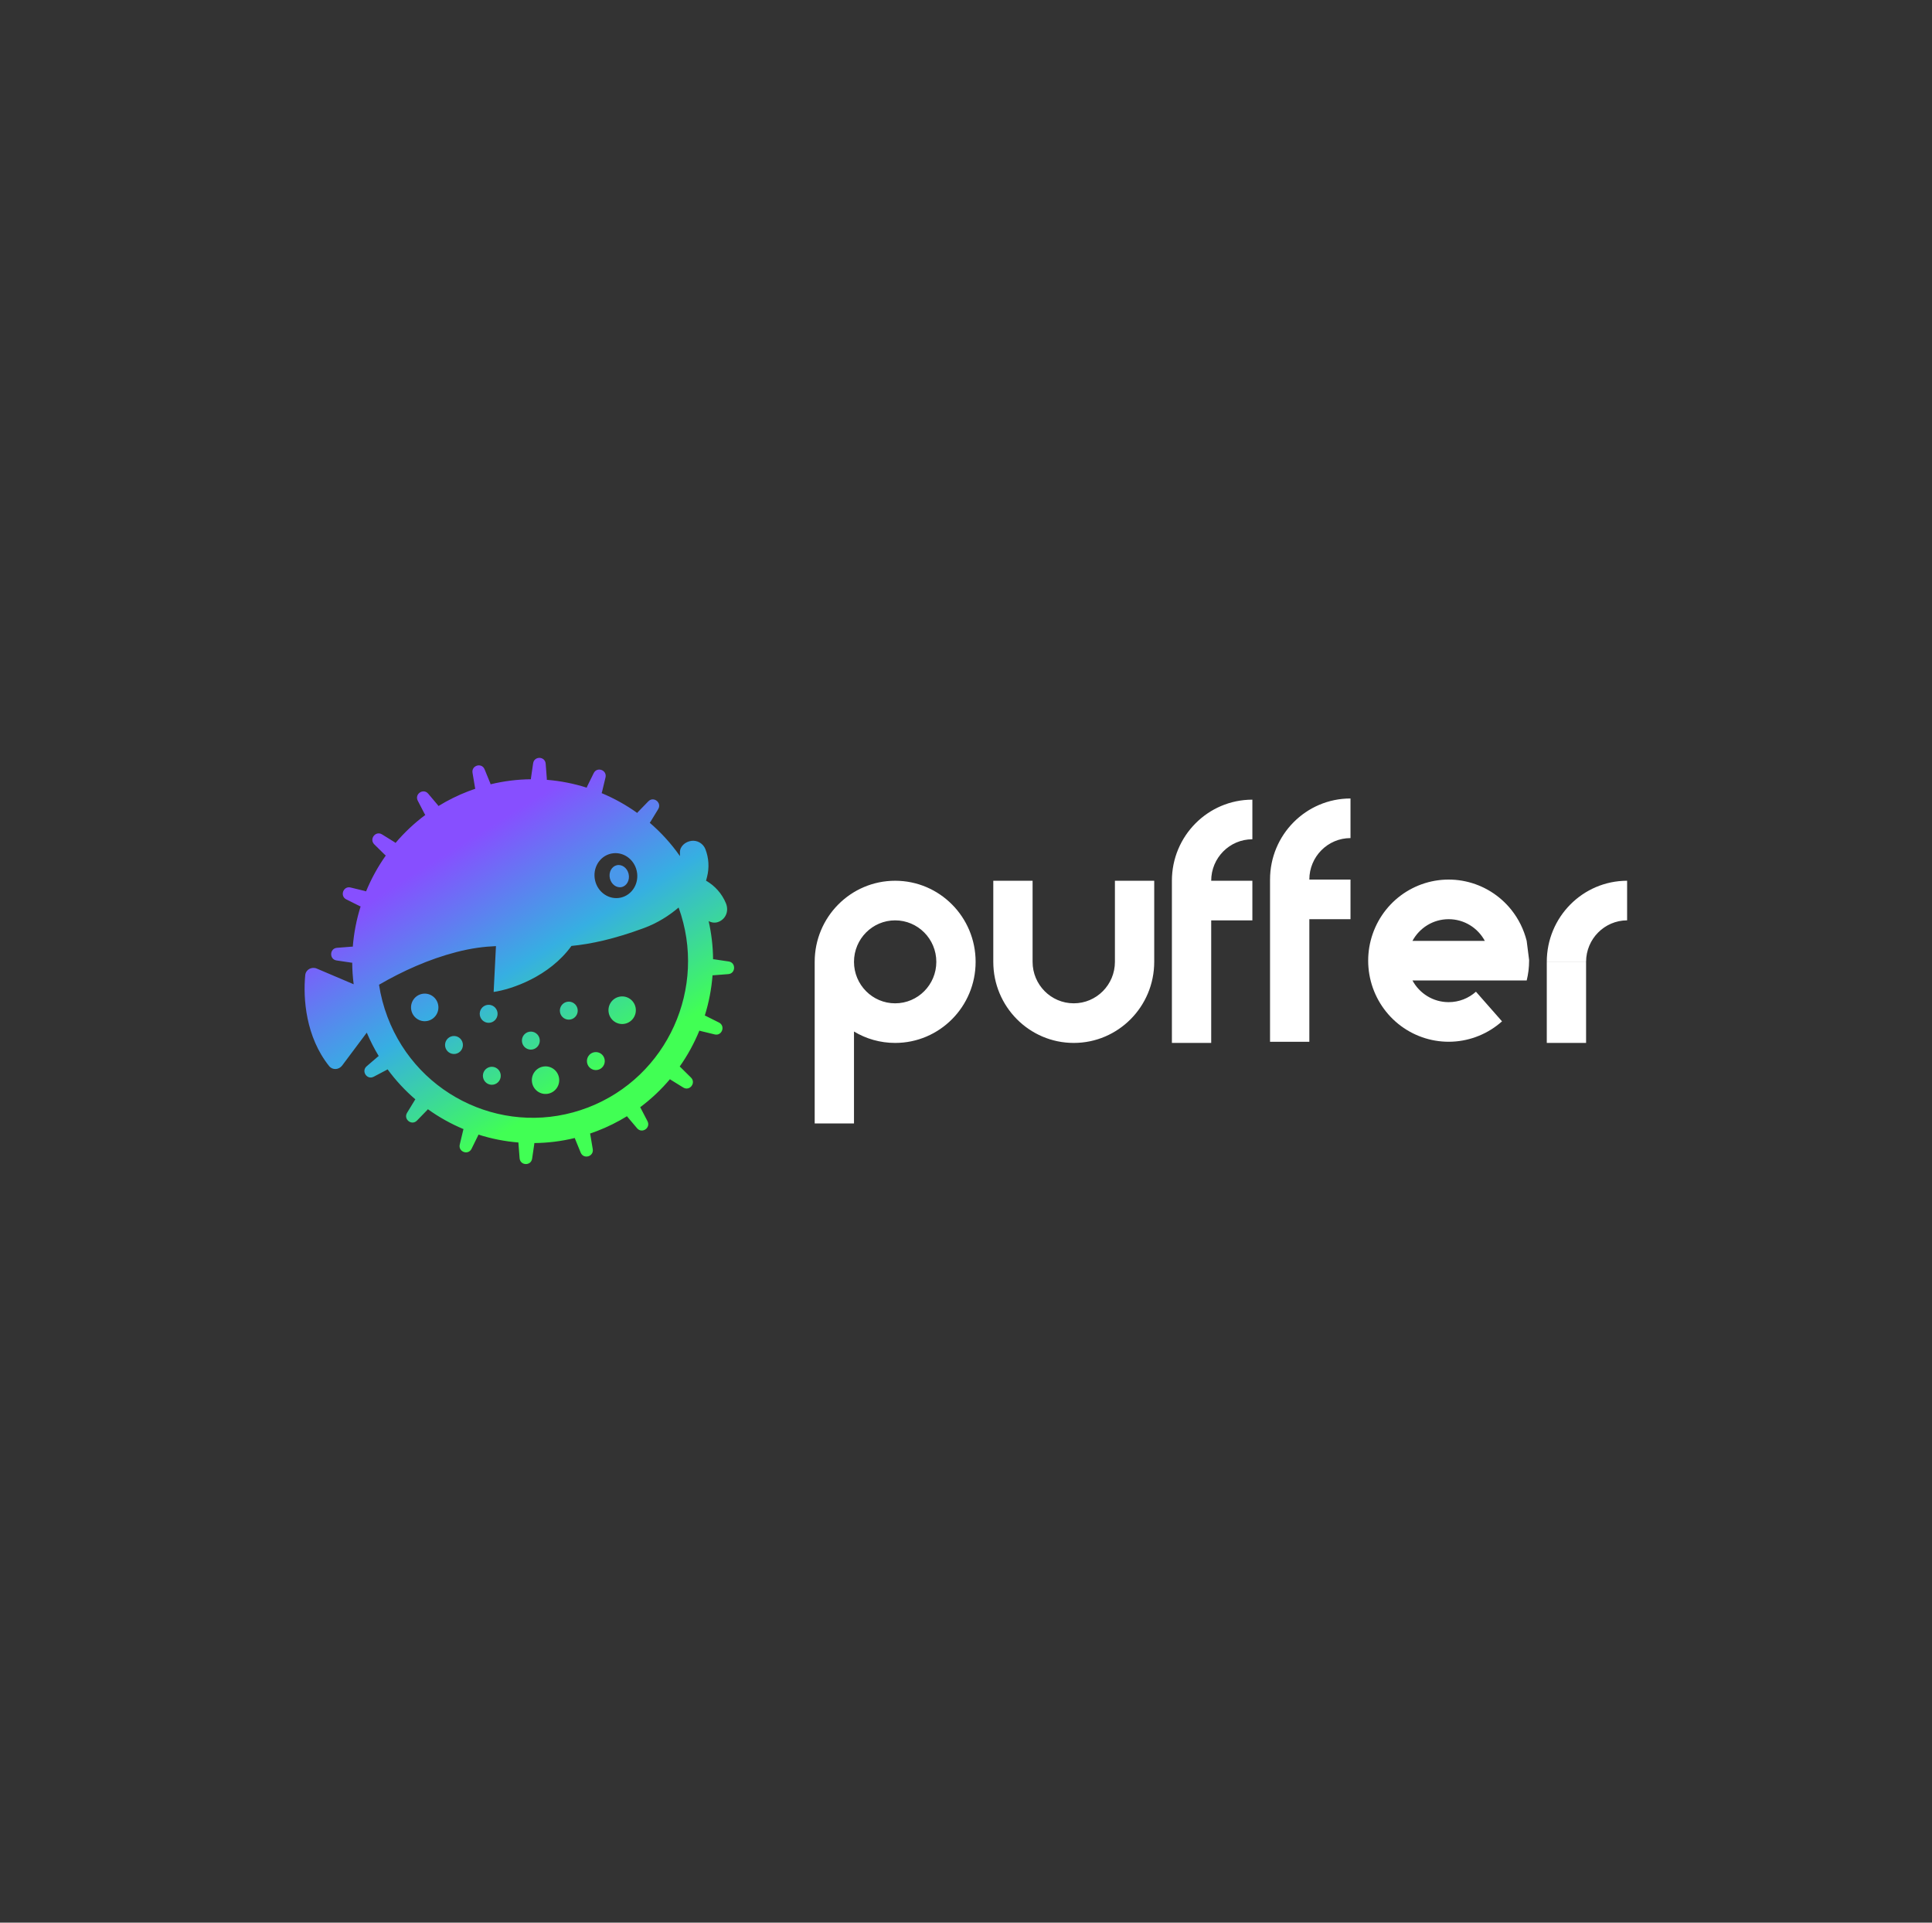 <svg width="201" height="200" viewBox="0 0 201 200" fill="none" xmlns="http://www.w3.org/2000/svg">
<rect x="0" y="0" width="201" height="200" fill="#333333" stroke="none"/>
<g clip-path="url(#clip0_2679_9690)">
<path fill-rule="evenodd" clip-rule="evenodd" d="M49.16 80.391C49.029 79.612 50.116 79.298 50.415 80.027L50.997 81.45C51.016 81.494 51.029 81.539 51.039 81.584C52.436 81.245 53.843 81.073 55.236 81.06C55.235 81.014 55.237 80.967 55.244 80.919L55.466 79.4C55.581 78.62 56.711 78.659 56.771 79.446L56.889 80.977C56.892 81.025 56.892 81.072 56.887 81.118C58.304 81.232 59.697 81.507 61.038 81.933C61.051 81.888 61.068 81.844 61.089 81.801L61.768 80.423C62.116 79.716 63.178 80.106 62.995 80.873L62.636 82.368C62.625 82.415 62.61 82.46 62.592 82.502C63.895 83.046 65.138 83.737 66.293 84.563C66.318 84.526 66.347 84.491 66.379 84.458L67.447 83.359C67.995 82.794 68.886 83.496 68.476 84.168L67.677 85.479C67.653 85.518 67.627 85.554 67.598 85.587C68.772 86.594 69.83 87.754 70.74 89.053C70.738 88.927 70.737 88.803 70.737 88.681V88.681L70.737 88.659C70.734 88.036 71.292 87.558 71.925 87.469C72.228 87.428 72.535 87.49 72.799 87.644C73.063 87.799 73.269 88.037 73.384 88.322C73.744 89.246 73.805 90.261 73.558 91.222C73.537 91.308 73.514 91.395 73.487 91.493L73.487 91.493L73.486 91.495C73.476 91.532 73.466 91.57 73.455 91.611C74.38 92.137 75.105 92.958 75.517 93.945C75.847 94.74 75.534 95.551 74.805 95.873C74.43 96.036 74.062 95.993 73.726 95.816C74.023 97.136 74.174 98.465 74.188 99.782C74.227 99.782 74.267 99.785 74.307 99.791L75.813 100.015C76.588 100.13 76.549 101.269 75.768 101.33L74.25 101.448C74.21 101.451 74.171 101.451 74.132 101.449C74.021 102.879 73.748 104.284 73.326 105.639C73.362 105.65 73.397 105.665 73.432 105.682L74.799 106.366C75.5 106.716 75.114 107.788 74.353 107.603L72.869 107.242C72.832 107.232 72.796 107.221 72.761 107.207C72.221 108.523 71.535 109.778 70.714 110.944C70.743 110.965 70.77 110.989 70.796 111.014L71.886 112.09C72.446 112.642 71.75 113.541 71.083 113.127L69.783 112.322C69.753 112.303 69.724 112.283 69.698 112.261C68.788 113.338 67.752 114.318 66.602 115.178C66.622 115.206 66.64 115.236 66.656 115.267L67.362 116.627C67.725 117.326 66.787 117.964 66.28 117.363L65.292 116.195C65.269 116.168 65.249 116.14 65.23 116.111C64.258 116.71 63.218 117.228 62.115 117.653C61.874 117.746 61.632 117.833 61.389 117.915C61.399 117.948 61.407 117.981 61.413 118.016L61.668 119.533C61.798 120.311 60.712 120.625 60.413 119.896L59.831 118.474C59.818 118.442 59.807 118.41 59.798 118.378C58.398 118.719 56.988 118.89 55.592 118.903C55.591 118.937 55.588 118.97 55.584 119.004L55.361 120.523C55.247 121.304 54.117 121.264 54.057 120.477L53.939 118.947C53.936 118.913 53.936 118.878 53.938 118.845C52.518 118.731 51.123 118.454 49.778 118.026C49.767 118.059 49.754 118.091 49.738 118.123L49.06 119.5C48.712 120.207 47.649 119.818 47.833 119.05L48.191 117.556C48.2 117.521 48.21 117.487 48.222 117.454C46.917 116.908 45.673 116.214 44.517 115.385C44.496 115.413 44.473 115.44 44.448 115.466L43.381 116.565C42.833 117.129 41.942 116.427 42.352 115.755L43.151 114.445C43.169 114.414 43.19 114.385 43.212 114.358C42.145 113.44 41.174 112.395 40.323 111.235C40.294 111.256 40.262 111.275 40.229 111.293L38.879 112.004C38.186 112.37 37.553 111.425 38.149 110.914L39.308 109.918C39.338 109.893 39.368 109.871 39.4 109.85C38.934 109.081 38.518 108.269 38.158 107.417L35.599 110.837C35.259 111.29 34.598 111.338 34.243 110.897C31.818 107.875 31.519 103.879 31.756 101.437C31.814 100.85 32.423 100.527 32.963 100.756L36.795 102.386C36.699 101.636 36.649 100.887 36.643 100.141C36.603 100.141 36.562 100.139 36.521 100.133L35.014 99.909C34.24 99.794 34.279 98.654 35.059 98.594L36.578 98.475C36.62 98.472 36.662 98.472 36.703 98.475C36.817 97.046 37.092 95.642 37.516 94.29C37.476 94.277 37.435 94.261 37.396 94.241L36.029 93.558C35.328 93.207 35.714 92.136 36.475 92.321L37.958 92.682C38.002 92.692 38.044 92.707 38.084 92.724C38.625 91.41 39.313 90.158 40.135 88.995C40.099 88.97 40.064 88.941 40.032 88.909L38.941 87.833C38.382 87.281 39.078 86.383 39.745 86.796L41.045 87.601C41.083 87.625 41.119 87.652 41.152 87.681C42.062 86.608 43.097 85.63 44.246 84.773C44.218 84.737 44.194 84.698 44.172 84.656L43.466 83.296C43.103 82.597 44.04 81.959 44.548 82.56L45.535 83.729C45.566 83.765 45.593 83.804 45.617 83.844C46.584 83.248 47.619 82.733 48.716 82.311C48.96 82.217 49.205 82.128 49.451 82.045C49.435 82.001 49.423 81.956 49.415 81.908L49.16 80.391ZM40.317 105.797C43.504 114.202 52.847 118.412 61.185 115.2C69.446 112.019 73.622 102.748 70.602 94.404C69.601 95.252 68.399 96.02 67.002 96.536C63.866 97.695 61.471 98.199 59.451 98.399C57.153 101.583 53.247 102.912 51.357 103.186L51.598 98.417C50.367 98.469 49.045 98.632 47.498 99.032C44.594 99.784 41.889 101.011 39.433 102.435C39.605 103.562 39.897 104.688 40.317 105.797ZM44.437 106.207C43.662 106.346 42.923 105.826 42.785 105.046C42.647 104.265 43.163 103.52 43.938 103.381C44.712 103.242 45.451 103.762 45.589 104.543C45.727 105.323 45.211 106.068 44.437 106.207ZM51.002 106.381C50.497 106.472 50.014 106.132 49.924 105.623C49.834 105.113 50.171 104.627 50.676 104.536C51.182 104.446 51.664 104.785 51.754 105.295C51.844 105.804 51.507 106.29 51.002 106.381ZM59.339 106.052C58.834 106.143 58.351 105.804 58.261 105.294C58.171 104.785 58.508 104.298 59.013 104.208C59.519 104.117 60.001 104.456 60.091 104.966C60.181 105.475 59.844 105.962 59.339 106.052ZM61.075 110.54C61.165 111.049 61.648 111.389 62.153 111.298C62.658 111.208 62.995 110.721 62.905 110.212C62.815 109.702 62.333 109.363 61.827 109.454C61.322 109.544 60.985 110.031 61.075 110.54ZM51.332 112.827C50.827 112.918 50.344 112.578 50.254 112.069C50.164 111.559 50.501 111.073 51.007 110.982C51.512 110.892 51.995 111.231 52.084 111.74C52.174 112.25 51.837 112.736 51.332 112.827ZM46.316 108.867C46.406 109.377 46.889 109.716 47.394 109.625C47.899 109.535 48.236 109.048 48.146 108.539C48.056 108.03 47.574 107.69 47.068 107.781C46.563 107.871 46.226 108.358 46.316 108.867ZM55.391 109.169C54.886 109.26 54.403 108.92 54.313 108.411C54.223 107.901 54.56 107.415 55.066 107.324C55.571 107.234 56.054 107.573 56.144 108.083C56.233 108.592 55.897 109.078 55.391 109.169ZM63.326 105.337C63.463 106.117 64.203 106.637 64.977 106.499C65.752 106.36 66.267 105.614 66.13 104.834C65.992 104.053 65.252 103.533 64.478 103.672C63.704 103.811 63.188 104.556 63.326 105.337ZM55.354 112.612C55.492 113.393 56.231 113.913 57.006 113.774C57.78 113.635 58.296 112.89 58.158 112.109C58.02 111.329 57.281 110.809 56.507 110.948C55.732 111.087 55.216 111.832 55.354 112.612ZM66.243 90.588C66.528 91.85 65.789 93.095 64.592 93.37C63.395 93.645 62.194 92.844 61.909 91.582C61.624 90.32 62.363 89.074 63.56 88.799C64.757 88.525 65.958 89.325 66.243 90.588Z" fill="url(#paint0_linear_2679_9690)"/>
<path d="M64.682 92.273C65.221 92.15 65.543 91.541 65.401 90.914C65.26 90.287 64.708 89.879 64.169 90.003C63.63 90.127 63.308 90.735 63.449 91.362C63.591 91.989 64.143 92.397 64.682 92.273Z" fill="#4A98EA"/>
<path fill-rule="evenodd" clip-rule="evenodd" d="M132.131 91.495C132.131 86.837 135.879 83.06 140.502 83.06V87.18C138.137 87.18 136.22 89.112 136.22 91.495V91.496H140.502V95.616H136.22V108.366H132.131V91.495ZM130.293 83.183C125.669 83.183 121.921 86.959 121.921 91.618L121.921 108.488H126.01V91.618C126.01 89.235 127.928 87.303 130.293 87.303L130.293 83.183ZM93.129 104.368C95.494 104.368 97.412 102.436 97.412 100.053C97.412 97.67 95.494 95.738 93.129 95.738C90.764 95.738 88.847 97.67 88.847 100.053C88.847 102.436 90.764 104.368 93.129 104.368ZM93.129 108.488C91.564 108.488 90.1 108.055 88.847 107.302V116.863H84.758V100.053C84.758 95.394 88.506 91.618 93.129 91.618C97.753 91.618 101.501 95.394 101.501 100.053C101.501 104.711 97.753 108.488 93.129 108.488ZM120.082 91.618H115.993V100.053C115.993 102.436 114.076 104.367 111.711 104.367C109.346 104.367 107.428 102.436 107.428 100.053V100.052V91.618H103.339V100.052V100.053C103.339 104.711 107.087 108.488 111.711 108.488C116.334 108.488 120.082 104.711 120.082 100.053V100.052V91.618ZM126.01 91.618L126.01 95.738H130.293V91.618L126.01 91.618ZM157.224 94.629C157.991 95.585 158.536 96.693 158.831 97.871L159.084 99.857C159.084 99.881 159.084 99.906 159.084 99.93V99.931C159.084 100.641 158.997 101.331 158.833 101.991H157.17V101.991H146.949C147.675 103.334 149.088 104.246 150.713 104.246C151.803 104.246 152.798 103.836 153.554 103.16L156.266 106.243C154.832 107.523 153.007 108.269 151.094 108.357C149.18 108.445 147.295 107.869 145.753 106.726C144.21 105.582 143.103 103.94 142.616 102.074C142.13 100.208 142.293 98.23 143.079 96.47C143.864 94.71 145.225 93.275 146.934 92.404C148.643 91.533 150.597 91.278 152.469 91.683C154.342 92.088 156.02 93.128 157.224 94.629ZM146.949 97.871C147.675 96.527 149.088 95.616 150.713 95.616C152.338 95.616 153.751 96.527 154.477 97.871H146.949ZM165.012 100.052C165.012 97.674 166.922 95.745 169.28 95.737V91.617C164.663 91.624 160.923 95.398 160.923 100.052V100.052H165.012V100.052ZM160.923 108.488H165.012V100.053H160.923V108.488Z" fill="white"/>
</g>
<defs>
<linearGradient id="paint0_linear_2679_9690" x1="57.865" y1="78.835" x2="76.429" y2="108.799" gradientUnits="userSpaceOnUse">
<stop offset="0.068" stop-color="#874FFF"/>
<stop offset="0.464" stop-color="#36AFE2"/>
<stop offset="0.859" stop-color="#41FF54"/>
</linearGradient>
<clipPath id="clip0_2679_9690">
<rect width="137.781" height="42.394" fill="white" transform="translate(31.609 78.803)"/>
</clipPath>
</defs>
</svg>
